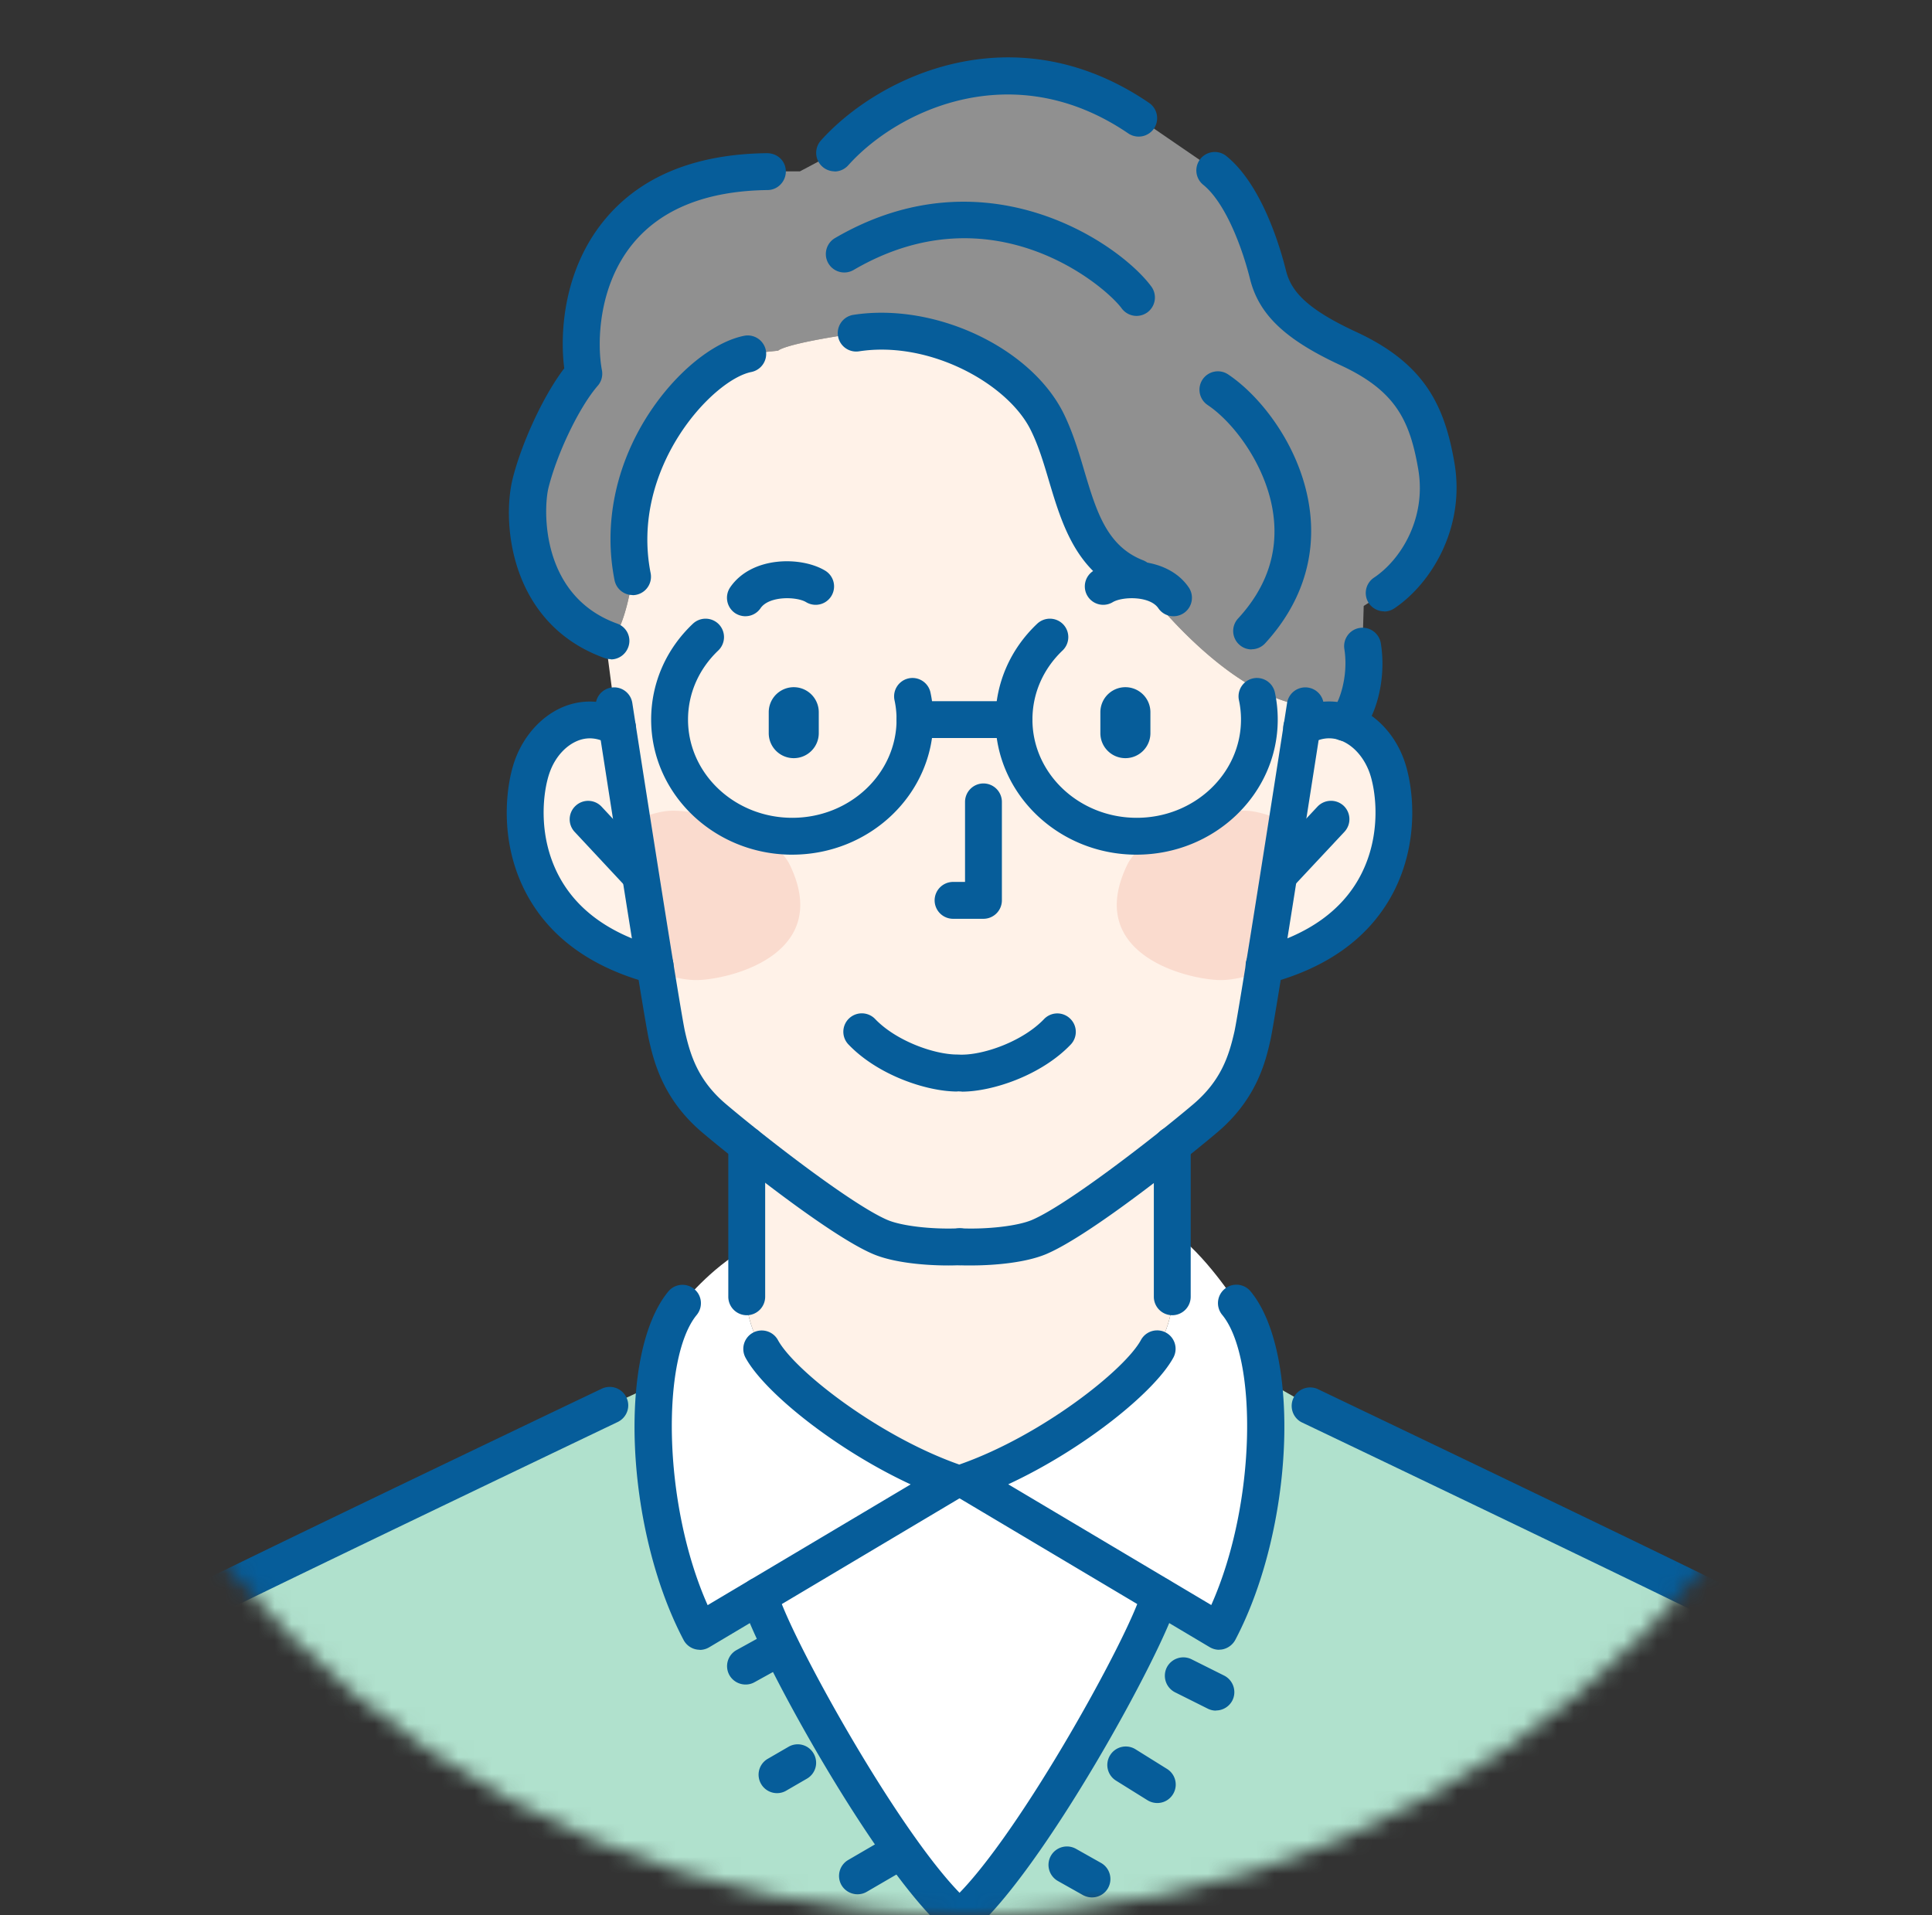 <svg width="116" height="115" fill="none" xmlns="http://www.w3.org/2000/svg"><rect width="100%" height="100%" fill="#333333" stroke="none"/><mask id="a" style="mask-type:alpha" maskUnits="userSpaceOnUse" x="0" y="0" width="116" height="115"><circle cx="58" cy="57.5" r="57.5" fill="#fff"/></mask><g mask="url(#a)"><path d="M106.132 98.714c3.13 2.656 6.395 9.21 6.98 20.237H99.436l.893-3.462c.72-3.257 4.245-12 4.245-12l1.629-3.652a2.94 2.94 0 0 0-.071-1.123Z" fill="#fff"/><path d="M45.602 95.821c.727 2.712 7.905 15.89 12.008 19.344 4.11-3.454 11.288-16.632 12.016-19.344l3.573 2.127c2.284-4.332 3.225-10.617 2.64-15.138l2.775 1.573s24.98 11.936 26.15 12.648c.759.466 1.186 1.035 1.367 1.684.095.347.119.727.071 1.122l-1.628 3.652s-3.526 8.743-4.245 12l-.893 3.463H15.563l-.672-3.463c-.712-3.257-4.238-12-4.238-12l-1.628-3.652a2.795 2.795 0 0 1 .071-1.122c.174-.649.601-1.218 1.36-1.684 1.178-.712 26.158-12.648 26.158-12.648l2.735-1.265c-.506 4.49.45 10.593 2.68 14.83l3.573-2.127Z" fill="#B0E1CD"/><path d="M36.346 38.336c-4.767-1.937-5.012-7.289-4.498-9.328.521-2.087 1.897-5.083 3.201-6.585-.656-3.328.261-12 11.02-12.135h1.96l2.087-1.106c3.392-3.78 10.886-7.107 18.261-2.087l4.561 3.13c1.7 1.368 2.743 4.435 3.194 6.26.459 1.827 1.873 3.068 4.83 4.436 3.526 1.628 4.696 3.652 5.28 7.043.593 3.391-1.17 6.332-3.13 7.636l-1.233.783-.071 2.411c.332 2.024-.388 4.04-1.044 4.593-.814-.277-1.723-.214-2.616.316.126-.83.205-1.32.205-1.32-4.656-.656-9.249-6.546-10-7.55a9.12 9.12 0 0 1-.11-.15c-3.85-1.502-3.716-6-5.344-9.328-1.636-3.328-6.846-6.031-11.478-5.343-4.443.648-4.696 1.043-4.696 1.043l-1.826.19c-2.94.593-8.3 6.41-6.917 13.375 0 0-.395 2.996-1.304 3.85-.111-.04-.23-.087-.332-.134Z" fill="#909090"/><path d="M68.353 34.833c.751 1.004 5.344 6.893 10 7.55 0 0-.08.49-.206 1.32-.442 2.853-1.517 9.73-2.253 14.268-.355 2.182-.632 3.826-.719 4.214-.324 1.43-.822 3.257-2.822 4.956a89.04 89.04 0 0 1-1.968 1.605c-2.498 1.992-6.159 4.735-8.008 5.526-1.13.482-3.202.656-4.767.585-1.565.07-3.629-.103-4.759-.585-1.858-.79-5.526-3.542-8.016-5.526a71.068 71.068 0 0 1-1.96-1.605c-2-1.7-2.498-3.525-2.83-4.956-.087-.388-.364-2.032-.712-4.214-.735-4.537-1.81-11.415-2.253-14.268-.126-.83-.205-1.32-.205-1.32l-.53-4.048c.103.047.222.095.332.134.91-.853 1.305-3.85 1.305-3.85-1.384-6.964 3.976-12.782 6.916-13.375l1.827-.19s.253-.395 4.695-1.043c4.633-.688 9.842 2.016 11.478 5.344 1.629 3.328 1.494 7.826 5.344 9.328l.111.15Z" fill="#FFF2E8"/><path d="M75.894 57.972c.736-4.538 1.81-11.415 2.253-14.269.894-.53 1.803-.593 2.617-.316 1.115.371 2.055 1.367 2.506 2.624.846 2.364 1.257 9.66-7.376 11.96Z" fill="#FFF2E8"/><path d="M75.839 82.81c.585 4.521-.356 10.806-2.64 15.138l-3.573-2.127-11.558-6.877c4.957-1.755 10.237-5.803 11.415-7.953 0 0 .957-1.628.901-3.13V73.94c1.937 1.304 3.858 4.308 3.858 4.308.822.996 1.352 2.617 1.597 4.561Z" fill="#fff"/><path d="M44.835 74.92v-6.173c2.49 1.984 6.158 4.735 8.016 5.525 1.13.482 3.194.656 4.759.585 1.565.071 3.636-.103 4.767-.585 1.85-.79 5.51-3.533 8.008-5.525v9.114c.055 1.502-.902 3.13-.902 3.13-1.177 2.15-6.458 6.198-11.415 7.953h-.909c-4.956-1.755-10.245-5.802-11.415-7.952 0 0-.964-1.566-.909-3.13V74.92Z" fill="#FFF2E8"/><path d="M57.16 88.944h.908l11.558 6.877c-.728 2.712-7.905 15.89-12.016 19.344-4.103-3.454-11.28-16.632-12.008-19.344l11.557-6.877Z" fill="#fff"/><path d="M39.35 83.118c.228-2.079.766-3.818 1.635-4.87 0 0 1.629-2.087 3.85-3.328v2.941c-.055 1.565.91 3.13.91 3.13 1.17 2.15 6.458 6.198 11.414 7.953l-11.557 6.877-3.573 2.127c-2.23-4.237-3.186-10.34-2.68-14.83Z" fill="#fff"/><path d="M37.08 43.703c.443 2.853 1.518 9.73 2.253 14.268-8.632-2.3-8.221-9.596-7.375-11.96.782-2.174 3.004-3.565 5.122-2.308Z" fill="#FFF2E8"/><path d="m9.025 99.837 1.629 3.652s3.526 8.743 4.237 12l.672 3.462H2.108c.593-11.027 3.858-17.581 6.989-20.237a2.794 2.794 0 0 0-.072 1.123Z" fill="#fff"/><path d="M77.017 49.331a5.626 5.626 0 0 0-1.85-.624c-1.881-.261-6.498 1.178-7.486 3.217-2.537 5.25 3.296 6.814 5.439 6.917.632.032 1.47-.118 2.34-.419l.616-3.146.94-5.945ZM38.084 49.331a5.626 5.626 0 0 1 1.85-.624c1.882-.261 6.498 1.178 7.486 3.217 2.538 5.25-3.296 6.814-5.438 6.917-.633.032-1.47-.118-2.34-.419l-.617-3.146-.94-5.945Z" fill="#FADBCE"/><path d="M67.57 45.521c-.83 0-1.502-.672-1.502-1.502v-1.257a1.501 1.501 0 1 1 3.004 0v1.257c0 .83-.672 1.502-1.502 1.502ZM70.464 37c-.356 0-.704-.167-.917-.483-.514-.75-2.166-.703-2.735-.363a1.105 1.105 0 0 1-1.146-1.89c1.407-.854 4.41-.893 5.707 1.004A1.108 1.108 0 0 1 70.456 37h.008ZM58.274 75.98c-.245 0-.482 0-.704-.016a1.106 1.106 0 0 1-1.059-1.154 1.106 1.106 0 0 1 1.154-1.06c1.637.071 3.439-.142 4.285-.498 2.11-.893 7.36-4.972 9.7-6.956 1.683-1.431 2.142-2.933 2.466-4.356.26-1.146 2.371-14.632 3.162-19.731a1.108 1.108 0 0 1 2.19.34c-.119.75-2.862 18.426-3.186 19.881-.277 1.233-.799 3.534-3.194 5.557-1.47 1.25-7.526 6.143-10.26 7.305-1.21.513-3.06.687-4.53.687h-.024Z" fill="#065D9A"/><path d="M75.894 59.078c-.49 0-.932-.324-1.067-.822a1.1 1.1 0 0 1 .783-1.351c2.933-.783 4.98-2.245 6.079-4.34 1.296-2.475.917-5.123.537-6.182-.34-.933-.996-1.66-1.763-1.937-.584-.205-1.17-.142-1.746.206a1.117 1.117 0 0 1-1.518-.388 1.115 1.115 0 0 1 .387-1.517c1.138-.68 2.427-.815 3.62-.38 1.384.498 2.546 1.716 3.1 3.273.529 1.47.987 4.806-.657 7.96-1.399 2.664-3.905 4.498-7.47 5.447-.095.024-.19.04-.285.04v-.009Z" fill="#065D9A"/><path d="M76.827 53.6a1.11 1.11 0 0 1-.814-1.866l3.091-3.304a1.117 1.117 0 0 1 1.565-.055 1.11 1.11 0 0 1 .056 1.565l-3.091 3.304c-.222.23-.514.348-.807.348v.008ZM59.048 55.166h-1.826a1.11 1.11 0 0 1-1.106-1.107 1.11 1.11 0 0 1 1.106-1.107h.72v-4.806a1.11 1.11 0 0 1 1.106-1.107 1.11 1.11 0 0 1 1.107 1.107v5.913a1.11 1.11 0 0 1-1.107 1.107ZM57.744 65.537a1.11 1.11 0 0 1-1.106-1.107 1.11 1.11 0 0 1 1.106-1.107c1.392 0 3.676-.814 4.941-2.134a1.102 1.102 0 0 1 1.565-.032c.443.42.459 1.123.032 1.565-1.755 1.834-4.68 2.822-6.538 2.822v-.007ZM70.385 78.968a1.11 1.11 0 0 1-1.107-1.107v-9.115a1.11 1.11 0 0 1 1.106-1.106 1.11 1.11 0 0 1 1.107 1.106v9.115a1.11 1.11 0 0 1-1.106 1.107Z" fill="#065D9A"/><path d="M73.199 99.055c-.198 0-.395-.056-.57-.159L57.5 89.894a1.11 1.11 0 0 1-.537-1.06c.04-.427.324-.79.727-.933 4.862-1.723 9.834-5.644 10.814-7.446a1.107 1.107 0 1 1 1.945 1.06c-1.138 2.086-5.43 5.525-9.913 7.604l12.19 7.249c2.735-6.134 2.766-14.87.656-17.423a1.104 1.104 0 0 1 .15-1.557 1.104 1.104 0 0 1 1.557.15c3.052 3.7 2.585 14.26-.917 20.917a1.13 1.13 0 0 1-.68.553.951.951 0 0 1-.3.04l.008.008Z" fill="#065D9A"/><path d="M106.203 100.944h-.135a1.11 1.11 0 0 1-.972-1.226c.087-.767-.182-1.28-.909-1.731-.854-.522-16.047-7.818-26.055-12.6a1.11 1.11 0 0 1 .956-2c2.561 1.225 25.067 11.983 26.253 12.703 1.47.901 2.15 2.237 1.961 3.881a1.11 1.11 0 0 1-1.099.98v-.007ZM100.329 116.604c-.079 0-.158-.008-.237-.024a1.116 1.116 0 0 1-.846-1.32c.727-3.312 4.15-11.818 4.292-12.174.23-.569.87-.838 1.439-.617.569.23.838.87.609 1.439-.032.087-3.494 8.688-4.182 11.826-.111.514-.569.87-1.083.87h.008Z" fill="#065D9A"/><path d="M113.112 120.058a1.11 1.11 0 0 1-1.107-1.051c-.719-13.462-5.233-18.284-6.593-19.447a1.104 1.104 0 1 1 1.431-1.683c4.103 3.478 6.862 11.336 7.376 21.019a1.105 1.105 0 0 1-1.044 1.162h-.063ZM57.61 116.272c-.316 0-.625-.135-.846-.396a1.104 1.104 0 0 1 .134-1.557c3.795-3.194 10.933-16.11 11.653-18.782a1.108 1.108 0 1 1 2.142.577c-.806 2.988-8.119 16.332-12.372 19.905a1.099 1.099 0 0 1-.711.261v-.008ZM47.658 45.521c-.83 0-1.502-.672-1.502-1.502v-1.257a1.501 1.501 0 1 1 3.004 0v1.257c0 .83-.672 1.502-1.502 1.502ZM44.756 37c-.213 0-.435-.064-.624-.19a1.115 1.115 0 0 1-.293-1.542c1.297-1.897 4.293-1.865 5.708-1.004a1.105 1.105 0 0 1-1.147 1.89c-.56-.34-2.22-.388-2.735.363a1.098 1.098 0 0 1-.917.482h.008ZM56.946 75.98c-1.47 0-3.328-.174-4.53-.688-2.735-1.162-8.79-6.055-10.26-7.304-2.388-2.024-2.91-4.325-3.194-5.558-.332-1.454-3.076-19.13-3.186-19.881-.095-.6.316-1.17.925-1.265a1.103 1.103 0 0 1 1.264.925c.791 5.099 2.902 18.585 3.163 19.731.324 1.423.782 2.933 2.466 4.356 2.34 1.984 7.581 6.055 9.7 6.956.845.356 2.648.57 4.284.498.6-.031 1.123.451 1.154 1.06a1.116 1.116 0 0 1-1.059 1.154c-.221.008-.459.016-.704.016h-.023Z" fill="#065D9A"/><path d="M39.326 59.079c-.095 0-.19-.016-.285-.04-3.557-.948-6.071-2.782-7.47-5.446-1.645-3.147-1.186-6.483-.656-7.953.56-1.55 1.715-2.775 3.098-3.273 1.194-.426 2.483-.292 3.629.38.53.308.695.988.387 1.518a1.106 1.106 0 0 1-1.518.387c-.577-.34-1.17-.411-1.747-.206-.766.277-1.43.997-1.762 1.937-.38 1.06-.76 3.708.537 6.182 1.099 2.095 3.139 3.55 6.08 4.34.592.158.94.767.782 1.352a1.104 1.104 0 0 1-1.067.822h-.008Z" fill="#065D9A"/><path d="M38.392 53.6c-.292 0-.592-.119-.806-.348l-3.083-3.304a1.103 1.103 0 0 1 .056-1.565 1.103 1.103 0 0 1 1.565.055l3.083 3.304a1.103 1.103 0 0 1-.056 1.566c-.213.197-.482.3-.759.3V53.6ZM57.483 65.537c-1.857 0-4.782-.988-6.537-2.822a1.102 1.102 0 0 1 .031-1.565 1.11 1.11 0 0 1 1.566.031c1.264 1.32 3.549 2.135 4.94 2.135a1.11 1.11 0 0 1 1.107 1.106 1.11 1.11 0 0 1-1.107 1.107v.008ZM44.835 78.968a1.11 1.11 0 0 1-1.107-1.107v-9.115a1.11 1.11 0 0 1 1.107-1.106 1.11 1.11 0 0 1 1.107 1.106v9.115a1.11 1.11 0 0 1-1.107 1.107Z" fill="#065D9A"/><path d="M42.021 99.055a1.104 1.104 0 0 1-.98-.593c-3.502-6.656-3.968-17.21-.917-20.917a1.104 1.104 0 0 1 1.557-.15c.475.387.538 1.083.15 1.557-2.11 2.561-2.07 11.296.657 17.423l12.19-7.25c-4.483-2.078-8.783-5.525-9.914-7.604a1.107 1.107 0 1 1 1.945-1.06c.98 1.803 5.952 5.716 10.814 7.447.403.143.688.506.727.933a1.11 1.11 0 0 1-.537 1.06l-15.13 9.003a1.125 1.125 0 0 1-.57.159l.008-.008Z" fill="#065D9A"/><path d="M9.017 100.944a1.109 1.109 0 0 1-1.098-.98c-.19-1.636.482-2.98 1.96-3.882 1.186-.727 23.692-11.486 26.253-12.703a1.111 1.111 0 0 1 1.478.522c.269.553.032 1.21-.522 1.478-10 4.783-25.193 12.079-26.055 12.6-.727.443-1.004.965-.909 1.732a1.103 1.103 0 0 1-.972 1.225h-.135v.008ZM14.89 116.604a1.12 1.12 0 0 1-1.082-.869c-.688-3.131-4.15-11.74-4.182-11.827a1.106 1.106 0 0 1 .609-1.438 1.107 1.107 0 0 1 1.439.616c.142.364 3.565 8.862 4.292 12.174a1.104 1.104 0 0 1-1.083 1.344h.008Z" fill="#065D9A"/><path d="M2.108 120.058h-.063a1.104 1.104 0 0 1-1.043-1.162c.513-9.683 3.272-17.541 7.375-21.02a1.103 1.103 0 0 1 1.557.127c.396.467.34 1.162-.126 1.558-1.368 1.154-5.882 5.984-6.593 19.446a1.11 1.11 0 0 1-1.107 1.051ZM57.61 116.272c-.253 0-.506-.087-.712-.261-4.253-3.573-11.565-16.917-12.371-19.905a1.108 1.108 0 1 1 2.142-.577c.72 2.68 7.858 15.589 11.652 18.782a1.105 1.105 0 0 1-.711 1.953v.008ZM73.001 102.707c-.166 0-.332-.04-.49-.119l-1.96-.98a1.116 1.116 0 0 1-.498-1.486c.276-.545.94-.767 1.486-.498l1.96.98c.546.277.767.941.498 1.486a1.107 1.107 0 0 1-.988.609l-.008.008ZM69.484 108.256a1.14 1.14 0 0 1-.585-.166l-1.89-1.178a1.105 1.105 0 0 1-.356-1.526 1.105 1.105 0 0 1 1.526-.356l1.89 1.178c.521.324.68 1.004.355 1.526-.213.34-.569.522-.94.522ZM65.563 113.924c-.182 0-.372-.047-.546-.142l-1.502-.846a1.11 1.11 0 0 1-.419-1.51c.3-.53.973-.719 1.51-.419l1.502.846c.53.3.72.972.42 1.51a1.1 1.1 0 0 1-.965.561Z" fill="#065D9A"/><path d="M44.764 101.141c-.387 0-.767-.205-.972-.569a1.104 1.104 0 0 1 .435-1.502l1.889-1.043a1.104 1.104 0 0 1 1.502.434c.292.538.103 1.21-.435 1.502l-1.89 1.044a1.075 1.075 0 0 1-.529.134ZM46.654 107.663c-.38 0-.751-.197-.957-.553a1.1 1.1 0 0 1 .403-1.51l1.241-.719a1.1 1.1 0 0 1 1.51.403 1.1 1.1 0 0 1-.403 1.51l-1.241.719c-.174.103-.364.15-.553.15ZM51.483 113.735c-.379 0-.75-.198-.956-.546a1.107 1.107 0 0 1 .395-1.51l2.348-1.367a1.115 1.115 0 0 1 1.518.395c.308.53.126 1.201-.395 1.51l-2.348 1.367a1.078 1.078 0 0 1-.554.151h-.008ZM68.242 35.79c-.134 0-.269-.024-.403-.08-3.186-1.24-4.071-4.205-4.854-6.822-.324-1.098-.632-2.126-1.09-3.05-1.36-2.784-6.064-5.4-10.317-4.744a1.108 1.108 0 0 1-.34-2.19c4.901-.759 10.688 1.969 12.64 5.953.53 1.09.886 2.26 1.218 3.391.727 2.435 1.352 4.538 3.533 5.391.57.222.854.862.633 1.431a1.108 1.108 0 0 1-1.028.704l.008.016ZM75.151 38.992c-.268 0-.537-.095-.75-.293a1.103 1.103 0 0 1-.064-1.565c1.684-1.826 2.403-3.897 2.127-6.15-.34-2.846-2.293-5.55-3.953-6.664a1.108 1.108 0 0 1-.308-1.534 1.108 1.108 0 0 1 1.533-.308c2.056 1.375 4.475 4.537 4.917 8.237.348 2.885-.585 5.62-2.695 7.913a1.104 1.104 0 0 1-.814.356l.007.008ZM37.981 35.727c-.514 0-.98-.364-1.083-.894-.664-3.336.048-6.845 1.992-9.889 1.613-2.522 3.89-4.403 5.787-4.782a1.108 1.108 0 1 1 .435 2.173c-2.34.467-7.289 5.787-6.048 12.072a1.108 1.108 0 0 1-1.083 1.328v-.008Z" fill="#065D9A"/><path d="M36.677 39.577c-.126 0-.253-.024-.371-.064-5.7-2.047-6.182-8.134-5.526-10.766.49-1.977 1.755-4.87 3.099-6.633-.277-2.118-.04-5.89 2.372-8.854 2.15-2.648 5.454-4.015 9.81-4.063.64.008 1.114.482 1.122 1.091 0 .609-.482 1.115-1.09 1.123-3.669.047-6.404 1.138-8.12 3.249-2.11 2.6-2.118 6.079-1.833 7.565.063.332-.024.68-.253.94-1.099 1.265-2.427 4.016-2.957 6.127-.3 1.217-.521 6.474 4.127 8.15.577.206.877.838.664 1.415-.166.45-.585.735-1.044.735v-.015ZM50.108 10.288a1.111 1.111 0 0 1-.822-1.85c3.51-3.913 11.66-7.747 19.707-2.26.506.347.632 1.035.293 1.54a1.115 1.115 0 0 1-1.542.293C60.867 3.324 53.918 6.59 50.93 9.924a1.108 1.108 0 0 1-.822.372v-.008ZM83.112 36.707a1.12 1.12 0 0 1-.925-.49 1.108 1.108 0 0 1 .308-1.534c1.636-1.09 3.162-3.596 2.656-6.521-.506-2.933-1.367-4.704-4.656-6.23-3.328-1.541-4.901-3.035-5.439-5.17-.513-2.055-1.525-4.624-2.814-5.668a1.106 1.106 0 1 1 1.391-1.723c2.103 1.7 3.202 5.36 3.574 6.854.292 1.186 1.122 2.269 4.213 3.7 4.119 1.905 5.312 4.418 5.905 7.857.672 3.905-1.399 7.265-3.605 8.743-.19.127-.403.19-.608.19v-.008ZM80.764 44.493a1.103 1.103 0 0 1-.72-1.945c.317-.284.941-1.888.673-3.58-.095-.6.316-1.17.917-1.265a1.115 1.115 0 0 1 1.272.917c.388 2.387-.434 4.775-1.415 5.613a1.087 1.087 0 0 1-.719.269l-.008-.009ZM68.243 18.968a1.12 1.12 0 0 1-.894-.45c-.988-1.353-7.778-7.17-16.095-2.31a1.11 1.11 0 0 1-1.517-.394 1.11 1.11 0 0 1 .395-1.518c8.996-5.257 17.067.292 18.996 2.909a1.11 1.11 0 0 1-.237 1.55 1.12 1.12 0 0 1-.656.213h.008ZM68.242 51.316c-4.672 0-8.474-3.637-8.474-8.11 0-2.175.885-4.222 2.506-5.756a1.11 1.11 0 0 1 1.565.04 1.11 1.11 0 0 1-.04 1.565c-1.17 1.114-1.81 2.585-1.81 4.15 0 3.25 2.807 5.897 6.261 5.897 3.455 0 6.261-2.648 6.261-5.897 0-.395-.04-.79-.126-1.178a1.104 1.104 0 0 1 2.158-.466c.118.537.174 1.09.174 1.644 0 4.474-3.803 8.11-8.475 8.11ZM47.57 51.316c-4.672 0-8.474-3.637-8.474-8.11 0-2.175.886-4.222 2.506-5.756a1.11 1.11 0 0 1 1.565.04 1.11 1.11 0 0 1-.04 1.565c-1.17 1.114-1.817 2.585-1.817 4.15 0 3.25 2.806 5.897 6.26 5.897 3.455 0 6.261-2.648 6.261-5.897 0-.395-.04-.79-.126-1.178a1.104 1.104 0 0 1 2.158-.466c.118.537.174 1.09.174 1.644 0 4.474-3.803 8.11-8.474 8.11h.008Z" fill="#065D9A"/><path d="M60.875 44.312h-5.937a1.11 1.11 0 0 1-1.107-1.107 1.11 1.11 0 0 1 1.107-1.106h5.937a1.11 1.11 0 0 1 1.107 1.106 1.11 1.11 0 0 1-1.107 1.107Z" fill="#065D9A"/></g></svg>